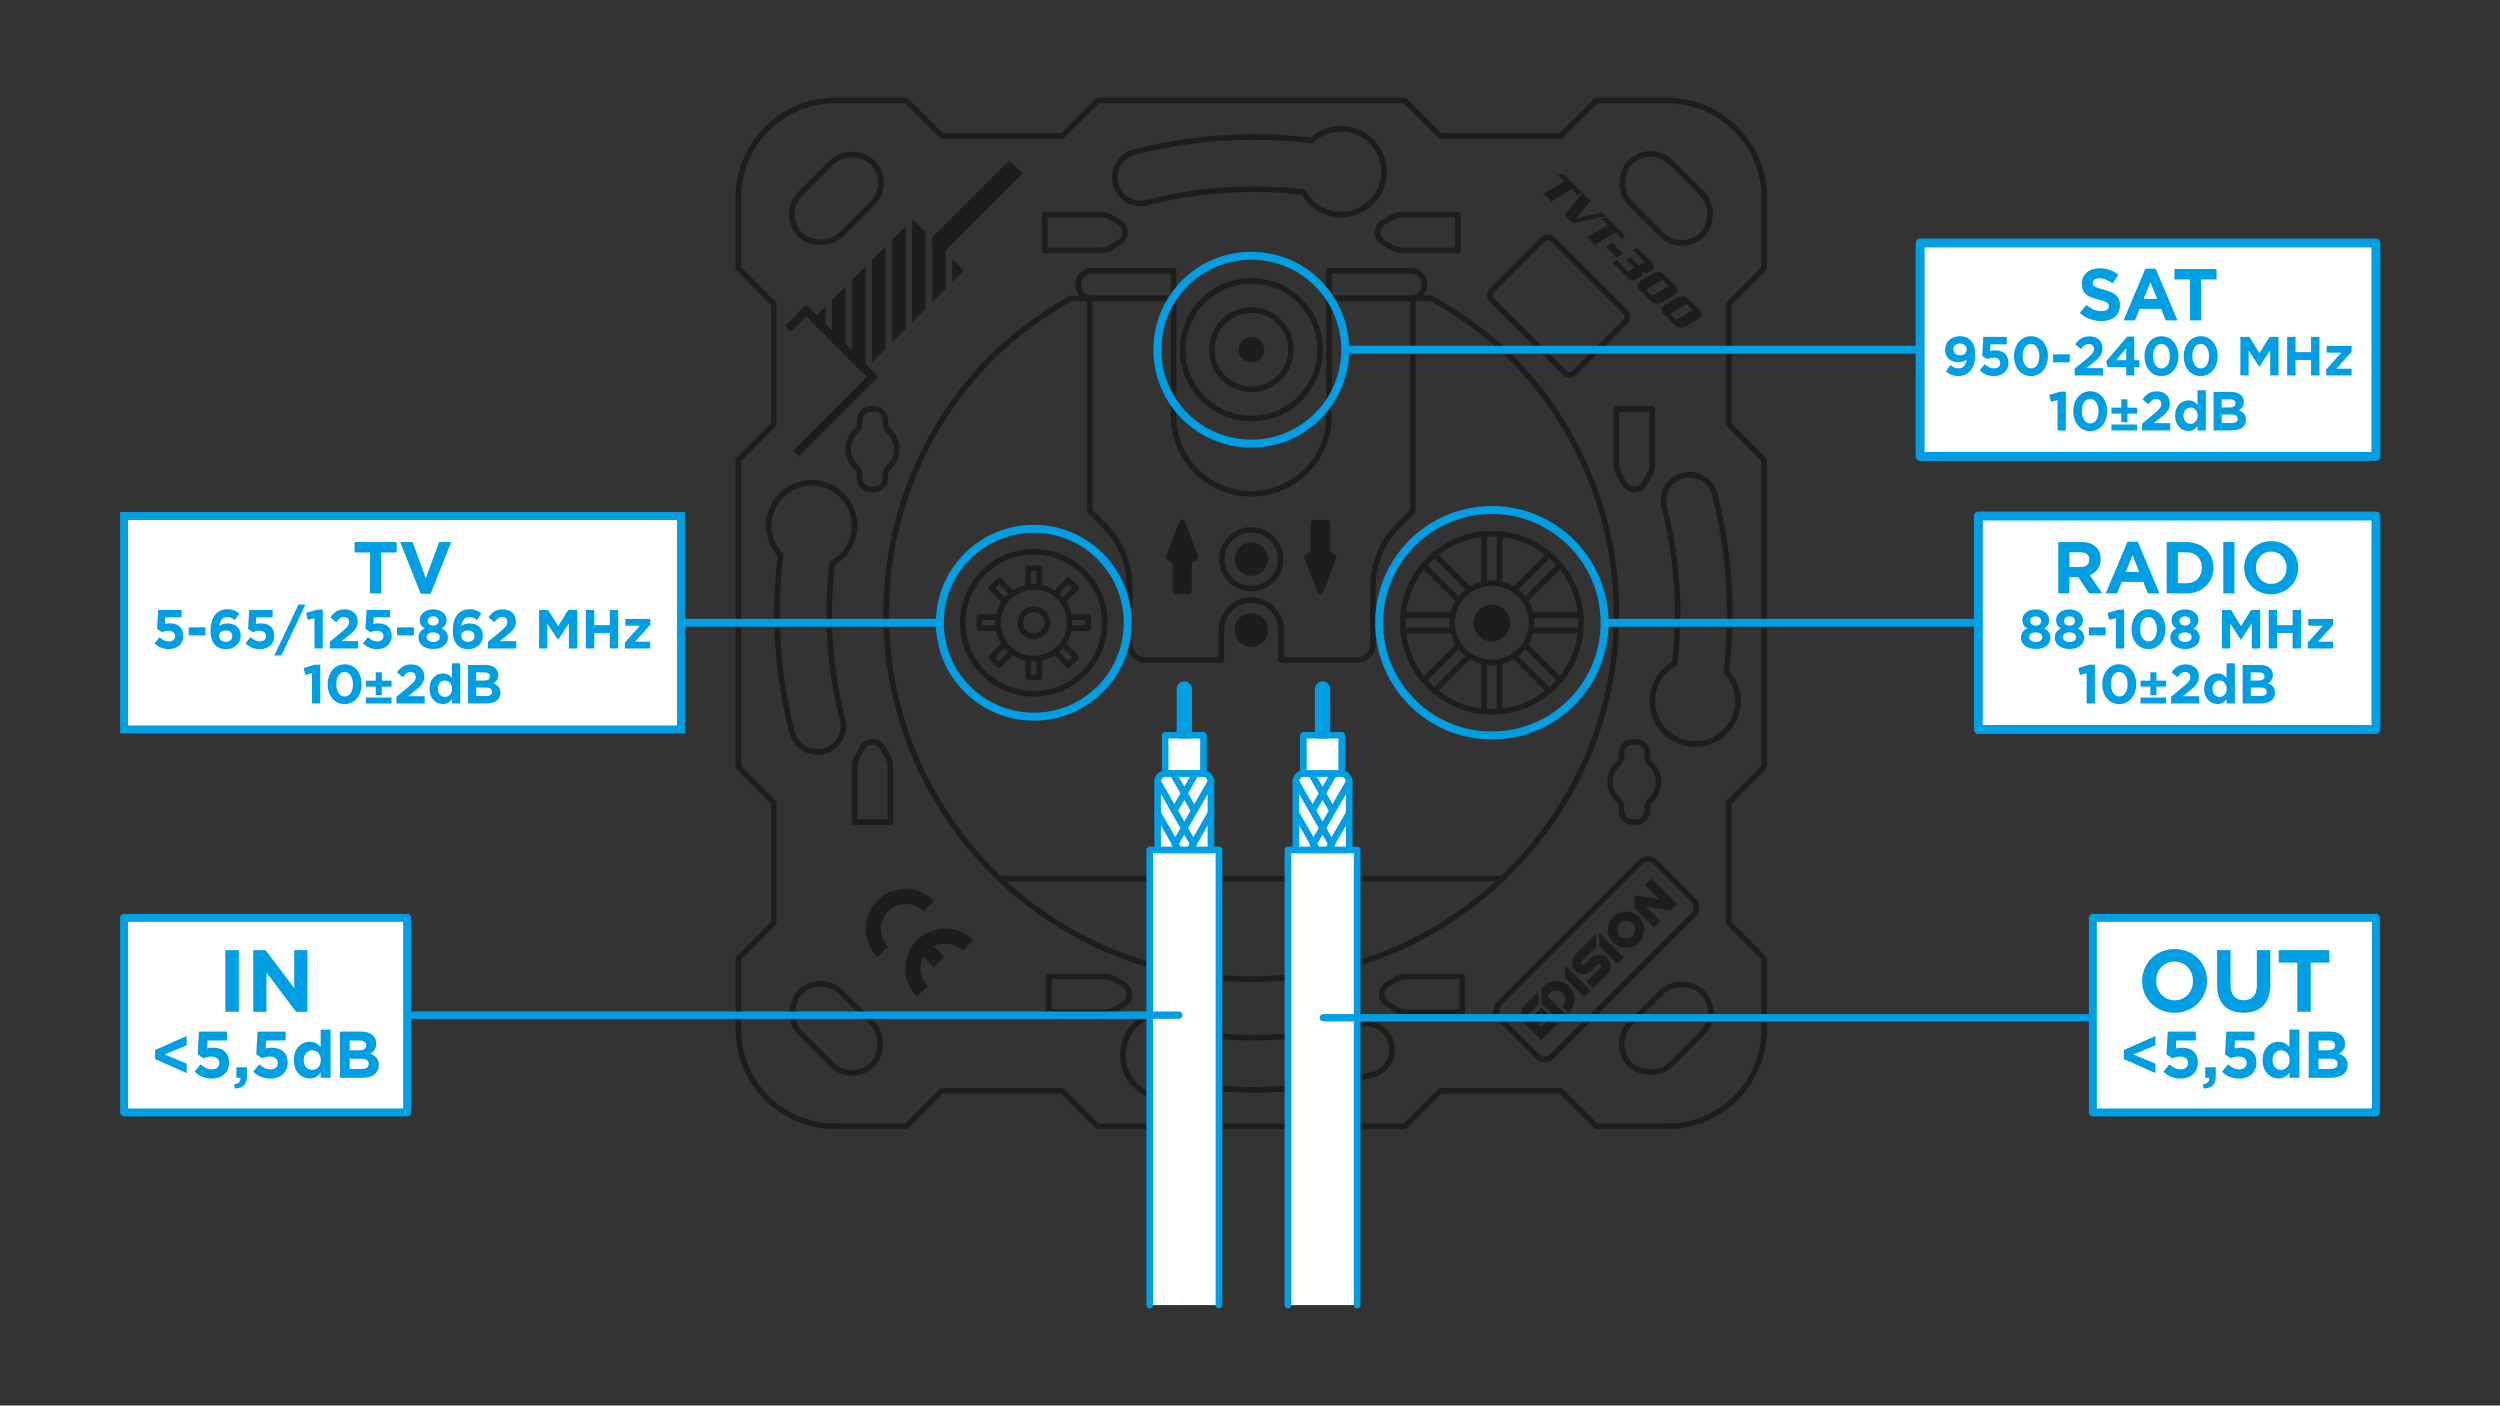 <?xml version="1.0" encoding="UTF-8"?>
<svg id="Layer_1" data-name="Layer 1" xmlns="http://www.w3.org/2000/svg" viewBox="0 0 1366 768">
  <rect x="0" y="0" width="1366" height="768" fill="#333333" stroke="none"/>
  <defs>
    <style>
      .cls-1, .cls-2, .cls-3, .cls-4, .cls-5, .cls-6, .cls-7 {
        stroke-linecap: round;
        stroke-linejoin: round;
      }

      .cls-1, .cls-2, .cls-7 {
        fill: none;
      }

      .cls-1, .cls-3 {
        stroke-width: 4.35px;
      }

      .cls-1, .cls-3, .cls-4, .cls-5, .cls-8, .cls-6, .cls-7 {
        stroke: #009fe3;
      }

      .cls-2 {
        stroke: #1d1d1b;
        stroke-width: 3.06px;
      }

      .cls-3, .cls-5, .cls-8, .cls-6 {
        fill: #fff;
      }

      .cls-4, .cls-9 {
        fill: #009fe3;
      }

      .cls-4, .cls-5 {
        stroke-width: 3.62px;
      }

      .cls-10 {
        fill: #1d1d1b;
      }

      .cls-10, .cls-9 {
        stroke-width: 0px;
      }

      .cls-8 {
        stroke-miterlimit: 10;
        stroke-width: 4.35px;
      }

      .cls-6 {
        stroke-width: 4.88px;
      }

      .cls-7 {
        stroke-width: 4.01px;
      }
    </style>
  </defs>
  <g>
    <g>
      <rect class="cls-2" x="429.08" y="92.68" width="55.83" height="31.54" rx="15.77" ry="15.77" transform="translate(57.16 354.91) rotate(-45)"/>
      <rect class="cls-2" x="429.08" y="546.1" width="55.83" height="31.54" rx="15.77" ry="15.77" transform="translate(382.82 1282.32) rotate(-135)"/>
      <rect class="cls-2" x="882.5" y="546.1" width="55.83" height="31.54" rx="15.77" ry="15.77" transform="translate(1951.48 315.42) rotate(135)"/>
      <g>
        <path class="cls-2" d="M403.44,335.17v-83.88l19.36-19.48v-65.74l-19.36-19.47v-38.68c0-29.28,23.73-53.01,53.01-53.01h38.68l19.47,19.36h65.74l19.48-19.36h167.77s19.48,19.36,19.48,19.36h65.74s19.47-19.36,19.47-19.36h38.68c29.28,0,53.01,23.73,53.01,53.01v38.68s-19.36,19.47-19.36,19.47v65.74s19.36,19.48,19.36,19.48v83.88s0,83.88,0,83.88l-19.36,19.48v65.74s19.36,19.47,19.36,19.47v38.68c0,29.28-23.73,53.01-53.01,53.01h-38.68s-19.47-19.36-19.47-19.36h-65.74s-19.48,19.36-19.48,19.36h-83.88s-83.88,0-83.88,0l-19.48-19.36h-65.74s-19.47,19.36-19.47,19.36h-38.68c-29.28,0-53.01-23.73-53.01-53.01v-38.68s19.36-19.47,19.36-19.47v-65.74s-19.36-19.48-19.36-19.48v-83.88Z"/>
        <rect class="cls-2" x="882.5" y="92.68" width="55.83" height="31.54" rx="15.77" ry="15.77" transform="translate(343.34 -611.99) rotate(45)"/>
      </g>
    </g>
    <path class="cls-2" d="M782.09,163.03l.22.12c16.7,9.39,32.37,20.68,45.61,34.52,37.71,39.44,59.41,94.33,54.64,154.21-7.8,97.84-87.96,176.55-185.91,182.73-116.05,7.33-212.46-84.62-212.46-199.1,0-50.87,19.05-97.3,50.4-132.54,14.37-16.15,31.81-29.3,50.62-39.96h0"/>
    <path class="cls-2" d="M453.05,335.17c0-9.14.55-18.28,1.62-27.33,7.3-3.97,12.26-11.71,12.26-20.6,0-12.94-10.49-23.43-23.43-23.43s-23.43,10.49-23.43,23.43c0,6.25,2.45,11.92,6.43,16.12-1.29,10.53-1.94,21.17-1.94,31.82,0,22.04,2.77,43.93,8.24,65.07,1.66,6.42,7.44,10.68,13.78,10.68,1.18,0,2.38-.15,3.58-.46,7.62-1.97,12.19-9.74,10.22-17.36-4.87-18.82-7.33-38.31-7.33-57.94Z"/>
    <path class="cls-2" d="M684.87,566.98c-9.14,0-18.28-.55-27.33-1.62-3.97-7.3-11.71-12.26-20.6-12.26-12.94,0-23.43,10.49-23.43,23.43,0,12.94,10.49,23.43,23.43,23.43,6.25,0,11.92-2.45,16.12-6.43,10.53,1.29,21.17,1.94,31.82,1.94,22.04,0,43.93-2.77,65.07-8.24,6.42-1.66,10.68-7.44,10.68-13.78,0-1.18-.15-2.38-.46-3.58-1.97-7.62-9.74-12.19-17.36-10.22-18.82,4.87-38.31,7.33-57.94,7.33Z"/>
    <path class="cls-2" d="M916.68,335.17c0,9.14-.55,18.28-1.62,27.33-7.3,3.97-12.26,11.71-12.26,20.6,0,12.94,10.49,23.43,23.43,23.43,12.94,0,23.43-10.49,23.43-23.43,0-6.25-2.45-11.92-6.43-16.12,1.29-10.53,1.94-21.17,1.94-31.82,0-22.04-2.77-43.93-8.24-65.07-1.66-6.42-7.44-10.68-13.78-10.68-1.18,0-2.38.15-3.58.46-7.62,1.97-12.19,9.74-10.22,17.36,4.87,18.82,7.33,38.31,7.33,57.94Z"/>
    <path class="cls-2" d="M684.87,103.35c9.14,0,18.28.55,27.33,1.62,3.97,7.3,11.71,12.26,20.6,12.26,12.94,0,23.43-10.49,23.43-23.43,0-12.94-10.49-23.43-23.43-23.43-6.25,0-11.92,2.45-16.12,6.43-10.53-1.29-21.17-1.94-31.82-1.94-22.04,0-43.93,2.77-65.07,8.24-6.42,1.66-10.68,7.44-10.68,13.78,0,1.18.15,2.38.46,3.58,1.97,7.62,9.74,12.19,17.36,10.22,18.82-4.87,38.31-7.33,57.94-7.33Z"/>
    <g>
      <path class="cls-2" d="M611.53,121.49l-4.63-2.67c-1.81-1.05-3.87-1.6-5.96-1.6h-30.14v19.6h30.14c2.09,0,4.15-.55,5.96-1.6l4.63-2.67c4.26-2.46,4.26-8.6,0-11.06Z"/>
      <path class="cls-2" d="M755.87,121.49l4.63-2.67c1.81-1.05,3.87-1.6,5.96-1.6h30.14v19.6h-30.14c-2.09,0-4.15-.55-5.96-1.6l-4.63-2.67c-4.26-2.46-4.26-8.6,0-11.06Z"/>
    </g>
    <g>
      <path class="cls-2" d="M758.21,548.84l4.63,2.67c1.81,1.05,3.87,1.6,5.96,1.6h30.14s0-19.6,0-19.6h-30.14c-2.09,0-4.15.55-5.96,1.6l-4.63,2.67c-4.26,2.46-4.26,8.6,0,11.06Z"/>
      <path class="cls-2" d="M613.86,548.84l-4.63,2.67c-1.81,1.05-3.87,1.6-5.96,1.6h-30.14v-19.6h30.14c2.09,0,4.15.55,5.96,1.6l4.63,2.67c4.26,2.46,4.26,8.6,0,11.06Z"/>
    </g>
    <g>
      <path class="cls-2" d="M471.19,408.5l-2.67,4.63c-1.05,1.81-1.6,3.87-1.6,5.96v30.14s19.6,0,19.6,0v-30.14c0-2.09-.55-4.15-1.6-5.96l-2.67-4.63c-2.46-4.26-8.6-4.26-11.06,0Z"/>
      <path class="cls-2" d="M490.02,245.39c0-3.92-1.7-7.43-4.39-9.86-1.17-1.05-1.87-2.52-1.87-4.09v-1.86c0-3.4-2.75-6.15-6.15-6.15h-1.75c-3.4,0-6.15,2.75-6.15,6.15v1.86c0,1.57-.71,3.04-1.87,4.09-2.69,2.43-4.39,5.94-4.39,9.86s1.7,7.43,4.39,9.86c1.17,1.05,1.87,2.52,1.87,4.09v1.86c0,3.4,2.75,6.15,6.15,6.15h1.75c3.4,0,6.15-2.75,6.15-6.15v-1.86c0-1.57.71-3.04,1.87-4.09,2.7-2.43,4.39-5.94,4.39-9.86Z"/>
    </g>
    <g>
      <path class="cls-2" d="M898.54,264.16l2.67-4.63c1.05-1.81,1.6-3.87,1.6-5.96v-30.14s-19.6,0-19.6,0v30.14c0,2.09.55,4.15,1.6,5.96l2.67,4.63c2.46,4.26,8.6,4.26,11.06,0Z"/>
      <path class="cls-2" d="M879.72,427.27c0,3.92,1.7,7.43,4.39,9.86,1.17,1.05,1.87,2.52,1.87,4.09v1.86c0,3.4,2.75,6.15,6.15,6.15h1.75c3.4,0,6.15-2.75,6.15-6.15v-1.86c0-1.57.71-3.04,1.87-4.09,2.69-2.43,4.39-5.94,4.39-9.86s-1.7-7.43-4.39-9.86c-1.17-1.05-1.87-2.52-1.87-4.09v-1.86c0-3.4-2.75-6.15-6.15-6.15h-1.75c-3.4,0-6.15,2.75-6.15,6.15v1.86c0,1.57-.71,3.04-1.87,4.09-2.7,2.43-4.39,5.94-4.39,9.86Z"/>
    </g>
    <rect class="cls-2" x="851.84" y="463.84" width="40.8" height="120.6" rx="5.46" ry="5.46" transform="translate(626.1 -463.25) rotate(45)"/>
    <rect class="cls-2" x="819.82" y="143.75" width="63.57" height="47.01" rx="3.54" ry="3.54" transform="translate(367.7 -553.19) rotate(45)"/>
    <line class="cls-2" x1="546.13" y1="480.02" x2="821.45" y2="480.02"/>
    <circle class="cls-2" cx="564.86" cy="340.27" r="38.8"/>
    <circle class="cls-2" cx="815.17" cy="340.27" r="48.67"/>
    <path class="cls-2" d="M595.46,163.05v116.17l7.97,8.04c8.84,8.84,13.83,20.86,13.83,33.39v31.29c0,4.78,3.84,8.69,8.62,8.69h41.5"/>
    <path class="cls-2" d="M771.96,163.05v116.17l-7.97,8.04c-8.84,8.84-13.83,20.86-13.83,33.39v31.29c0,4.78-3.91,8.69-8.62,8.69h-41.5"/>
    <g>
      <polygon class="cls-10" points="436.54 249.43 433.29 246.18 473.55 205.92 440.52 172.89 432.06 181.36 428.81 178.11 440.52 166.39 480.05 205.92 436.54 249.43"/>
      <rect class="cls-10" x="528.82" y="82.45" width="10.2" height="60.14" transform="translate(235.94 -344.59) rotate(45)"/>
      <polygon class="cls-10" points="444.63 173.75 451.01 180.13 451.01 167.37 444.63 173.75"/>
      <polygon class="cls-10" points="454.61 163.77 454.61 183.73 461.96 191.08 461.96 156.42 454.61 163.77"/>
      <polygon class="cls-10" points="465.56 152.82 465.56 194.68 472.69 201.81 472.91 201.59 472.91 145.47 465.56 152.82"/>
      <polygon class="cls-10" points="476.51 141.87 476.51 197.99 483.86 190.64 483.86 134.52 476.51 141.87"/>
      <polygon class="cls-10" points="487.46 130.92 487.46 187.04 494.81 179.69 494.81 123.57 487.46 130.92"/>
      <polygon class="cls-10" points="498.63 119.75 498.41 119.97 498.41 176.09 505.76 168.74 505.76 126.88 498.63 119.75"/>
      <polygon class="cls-10" points="509.36 130.48 509.36 165.14 516.71 157.79 516.71 137.83 509.36 130.48"/>
      <polygon class="cls-10" points="520.31 154.19 526.69 147.81 520.31 141.43 520.31 154.19"/>
    </g>
    <circle class="cls-2" cx="564.86" cy="340.27" r="7.37"/>
    <circle class="cls-2" cx="564.86" cy="340.27" r="19.6"/>
    <g>
      <path class="cls-10" d="M853.95,94.75l10.27,10.27-2.45,2.01c-.1-.69-.43-1.31-1-1.88l-1.88-1.88-8.95,5.37c-.61.36-1.09.72-1.45,1.08-.21.21-.39.43-.53.66l-4.8-4.8c.79-.11,1.67-.47,2.65-1.07l8.96-5.37-1.87-1.87c-.56-.56-1.26-.96-2.08-1.2l3.13-1.33Z"/>
      <path class="cls-10" d="M859.63,122.05l-4.61-4.61,8.7-10.93c.34-.43.54-.89.59-1.4l5.14,5.14c-.32.09-.59.21-.83.35-.42.26-.89.72-1.42,1.38l-5.77,7.25,10.66-2.35c.96-.21,1.66-.45,2.1-.71.11-.07.33-.24.66-.52l2.79,2.79c-.79-.09-1.97.04-3.53.39l-14.48,3.23Z"/>
      <path class="cls-10" d="M877.73,118.52l10.27,10.27-2.45,2.01c-.1-.69-.43-1.31-1-1.88l-1.87-1.87-8.96,5.37c-.61.36-1.09.72-1.45,1.08-.21.21-.39.43-.52.66l-4.8-4.8c.79-.11,1.67-.47,2.65-1.07l8.96-5.37-1.88-1.88c-.56-.56-1.26-.96-2.08-1.2l3.13-1.33Z"/>
      <path class="cls-10" d="M877.39,134.71l3.55-2.13,5.95,5.95-3.55,2.13-5.95-5.95Z"/>
      <path class="cls-10" d="M894.76,135.55l7.47,7.47c1.67,1.67,2.03,2.97,1.1,3.9-.21.21-.49.42-.83.63l-2.2,1.32c-1.16.69-2.57.2-4.24-1.47l-.05.02c.63.68,1.04,1.18,1.23,1.5.41.7.38,1.27-.07,1.72-.21.21-.51.43-.9.66l-2.25,1.33c-1.6.95-3.12.7-4.56-.74l-8.21-8.21,2.5-2.13c.25.95.65,1.7,1.22,2.26l4.04,4.04c.29.29.54.46.75.5.21.04.48-.04.82-.25l1.86-1.12c.17-.1.3-.2.39-.29.21-.21.11-.53-.3-.95l-1.96-1.96c-.61-.61-1.35-1.16-2.21-1.64l2.94-1.79c.38.77.88,1.46,1.5,2.08l1.96,1.96c.29.29.54.46.75.5.21.04.48-.04.82-.24l1.64-1c.17-.1.3-.2.39-.29.21-.21.11-.53-.3-.95l-4.39-4.39c-.47-.47-1.15-.88-2.03-1.22l3.13-1.27Z"/>
      <path class="cls-10" d="M909.34,150.14l6.18,6.18c1.42,1.42,1.52,2.74.29,3.97-.39.39-.9.78-1.52,1.15l-5.58,3.35c-2.65,1.59-4.88,1.47-6.71-.35l-6.18-6.18c-1.42-1.42-1.52-2.74-.29-3.97.39-.39.9-.78,1.52-1.15l5.58-3.35c2.65-1.59,4.88-1.47,6.71.36ZM911.08,155.46l-1.79-1.79c-.54-.54-1.1-.64-1.67-.29l-7.3,4.39c-.11.07-.21.14-.29.22-.29.29-.22.66.22,1.1l1.79,1.79c.55.55,1.12.65,1.69.31l7.3-4.39c.11-.07.21-.14.29-.22.29-.29.21-.66-.24-1.12Z"/>
      <path class="cls-10" d="M922.49,163.28l6.18,6.18c1.42,1.42,1.52,2.74.29,3.97-.39.39-.9.78-1.52,1.15l-5.58,3.35c-2.65,1.59-4.88,1.47-6.71-.35l-6.18-6.18c-1.42-1.42-1.52-2.74-.29-3.97.39-.39.9-.78,1.52-1.15l5.58-3.35c2.65-1.59,4.88-1.47,6.71.36ZM924.23,168.6l-1.79-1.79c-.54-.54-1.1-.64-1.67-.29l-7.3,4.39c-.11.07-.21.14-.29.22-.29.29-.22.66.22,1.1l1.79,1.79c.55.55,1.12.65,1.69.3l7.3-4.39c.11-.07.21-.14.29-.22.29-.29.21-.66-.24-1.12Z"/>
    </g>
    <g>
      <circle class="cls-2" cx="683.76" cy="191.08" r="21.61"/>
      <circle class="cls-2" cx="683.76" cy="191.08" r="37.59"/>
      <circle class="cls-10" cx="683.76" cy="191.08" r="6.97"/>
    </g>
    <g>
      <path class="cls-10" d="M479.42,523.03c-4.13-4.13-6.4-9.62-6.4-15.46s2.27-11.33,6.4-15.46c4.13-4.13,9.62-6.4,15.46-6.4s11.33,2.27,15.46,6.4l-5.85,5.85c-2.57-2.57-5.98-3.98-9.61-3.98s-7.04,1.41-9.61,3.98c-5.3,5.3-5.3,13.92,0,19.22l-5.85,5.85Z"/>
      <path class="cls-10" d="M501.03,544.64c-8.52-8.52-8.52-22.39,0-30.92,8.52-8.52,22.39-8.52,30.92,0l-5.85,5.85c-5.3-5.3-13.92-5.3-19.22,0-5.3,5.3-5.3,13.92,0,19.22l-5.85,5.85Z"/>
      <rect class="cls-10" x="504.33" y="514.77" width="8.27" height="12.77" transform="translate(-219.59 512.18) rotate(-45)"/>
    </g>
    <g>
      <polygon class="cls-10" points="865.61 544.78 869.15 541.25 855.14 527.24 855.14 534.31 865.61 544.78"/>
      <polygon class="cls-10" points="898.81 483.56 906.73 491.48 893.16 489.23 893.16 496.3 903.63 506.77 907.16 503.23 899.25 495.32 912.82 497.57 912.82 497.57 916.36 494.03 902.35 480.02 898.81 483.56"/>
      <polygon class="cls-10" points="883.73 526.66 887.27 523.12 873.78 509.64 873.79 516.73 883.73 526.66"/>
      <polygon class="cls-10" points="840.62 548.84 840.62 546.49 840.62 541.76 840.62 541.76 838.25 544.12 838.26 544.12 837.08 545.3 831.67 550.71 831.67 557.78 842.14 568.25 851.09 559.31 847.55 555.77 842.14 561.18 840.44 559.48 845.85 554.07 842.31 550.53 836.9 555.94 835.21 554.25 840.62 548.84"/>
      <path class="cls-10" d="M843.42,538.95l-1.15,1.15v8.06s9.98,9.98,9.98,9.98l3.56-3.56-3.54-3.54-.02.02-6.93-6.93,1.57-1.57c1.91-1.91,5.02-1.91,6.93,0,1.91,1.91,1.92,5.02,0,6.93l-.38.38,3.54,3.54.44-.44c3.86-3.86,3.87-10.13,0-14.01-3.86-3.86-10.14-3.87-14.01,0Z"/>
      <path class="cls-10" d="M864.24,525.21l4.31-4.31,3.57-3.57h0v-2.28s0-4.8,0-4.8l-2.4,2.4-1.14,1.14h0s-7.88,7.88-7.88,7.88c-2.42,2.42-2.42,6.35,0,8.78,2.42,2.42,6.35,2.42,8.78,0,.08-.08.15-.15.22-.23l.93-.93h0s2.34-2.33,2.34-2.33c.47-.47,1.22-.47,1.69,0,.47.47.47,1.23,0,1.69l-4.31,4.31-3.57,3.57,3.54,3.54,7.88-7.88c2.42-2.42,2.42-6.35,0-8.78-2.42-2.42-6.35-2.42-8.78,0-.08.08-.15.15-.22.23l-.8.8h0s-2.46,2.45-2.46,2.45c-.47.47-1.22.47-1.69,0-.47-.47-.47-1.23,0-1.69Z"/>
      <path class="cls-10" d="M881.44,500.94c-3.87,3.87-3.86,10.15,0,14.01,3.87,3.87,10.14,3.87,14.01,0,3.87-3.87,3.87-10.14,0-14.01-3.86-3.86-10.14-3.87-14.01,0ZM891.91,511.41c-1.91,1.91-5.02,1.91-6.93,0-1.91-1.91-1.91-5.02,0-6.93,1.91-1.91,5.02-1.91,6.93,0,1.91,1.91,1.91,5.02,0,6.93Z"/>
    </g>
    <g>
      <path class="cls-10" d="M654.7,303.91l-7.25-18.82c-.53-1.38-2.49-1.38-3.02,0l-7.25,18.82c-.27.71,0,1.51.64,1.91l2.87,1.77v15.37c0,.96.78,1.73,1.73,1.73h7.03c.96,0,1.73-.78,1.73-1.73v-15.37l2.87-1.77c.65-.4.92-1.2.64-1.91Z"/>
      <path class="cls-10" d="M712.7,304.83l7.25,18.82c.53,1.38,2.49,1.38,3.02,0l7.25-18.82c.27-.71,0-1.51-.64-1.91l-2.87-1.77v-15.37c0-.96-.78-1.73-1.73-1.73h-7.03c-.96,0-1.73.78-1.73,1.73v15.37l-2.87,1.77c-.65.4-.92,1.2-.64,1.91Z"/>
    </g>
    <g>
      <path class="cls-2" d="M815.17,361.99c-11.98,0-21.72-9.74-21.72-21.72s9.74-21.72,21.72-21.72,21.72,9.74,21.72,21.72-9.74,21.72-21.72,21.72Z"/>
      <path class="cls-10" d="M815.17,330.29c-5.5,0-9.98,4.53-9.98,10.11s4.48,10.11,9.98,10.11,9.98-4.54,9.98-10.11-4.48-10.11-9.98-10.11Z"/>
    </g>
    <g>
      <g>
        <polyline class="cls-5" points="666.01 713.1 666.01 464.39 628.19 464.39 628.19 713.1"/>
        <rect class="cls-5" x="636.63" y="401.74" width="20.95" height="20.95"/>
        <path class="cls-4" d="M647.1,374.09h0c1.31,0,2.36,1.06,2.36,2.36v25.29h-4.73v-25.29c0-1.31,1.06-2.36,2.36-2.36Z"/>
        <path class="cls-5" d="M636.94,422.69h20.31c2.44,0,4.41,1.98,4.41,4.41v37.28h-29.14v-37.28c0-2.44,1.98-4.41,4.41-4.41Z"/>
        <line class="cls-5" x1="632.53" y1="444.29" x2="644.09" y2="464.39"/>
        <line class="cls-5" x1="632.53" y1="427.14" x2="652.23" y2="461.38"/>
        <line class="cls-5" x1="641.02" y1="422.9" x2="652.23" y2="442.38"/>
        <line class="cls-5" x1="661.67" y1="444.29" x2="650.11" y2="464.39"/>
        <line class="cls-5" x1="661.67" y1="427.14" x2="641.97" y2="461.38"/>
        <line class="cls-5" x1="653.18" y1="422.9" x2="641.97" y2="442.38"/>
      </g>
      <g>
        <polyline class="cls-5" points="741.55 713.1 741.55 464.39 703.72 464.39 703.72 713.1"/>
        <rect class="cls-5" x="712.16" y="401.74" width="20.95" height="20.95"/>
        <path class="cls-4" d="M722.64,374.09h0c1.31,0,2.36,1.06,2.36,2.36v25.29h-4.73v-25.29c0-1.31,1.06-2.36,2.36-2.36Z"/>
        <path class="cls-5" d="M712.48,422.69h20.31c2.44,0,4.41,1.98,4.41,4.41v37.28h-29.14v-37.28c0-2.44,1.98-4.41,4.41-4.41Z"/>
        <line class="cls-5" x1="708.06" y1="444.29" x2="719.63" y2="464.39"/>
        <line class="cls-5" x1="708.06" y1="427.14" x2="727.76" y2="461.38"/>
        <line class="cls-5" x1="716.56" y1="422.9" x2="727.76" y2="442.38"/>
        <line class="cls-5" x1="737.21" y1="444.29" x2="725.64" y2="464.39"/>
        <line class="cls-5" x1="737.21" y1="427.14" x2="717.51" y2="461.38"/>
        <line class="cls-5" x1="728.71" y1="422.9" x2="717.51" y2="442.38"/>
      </g>
    </g>
    <path class="cls-2" d="M782.32,163.05h-56.13v64.31c0,23.39-19.05,42.44-42.51,42.44s-42.44-19.05-42.44-42.44v-64.31h-56.03"/>
    <path class="cls-2" d="M596.65,147.92h44.58v15.13h-44.58c-4.17,0-7.56-3.39-7.56-7.56h0c0-4.17,3.39-7.56,7.56-7.56Z"/>
    <path class="cls-2" d="M733.75,147.92h44.58v15.13h-44.58c-4.17,0-7.56-3.39-7.56-7.56h0c0-4.17,3.39-7.56,7.56-7.56Z" transform="translate(1504.52 310.97) rotate(-180)"/>
    <g>
      <g>
        <line class="cls-2" x1="819.37" y1="318.54" x2="819.37" y2="292.54"/>
        <line class="cls-2" x1="810.98" y1="318.54" x2="810.98" y2="292.54"/>
      </g>
      <g>
        <line class="cls-2" x1="802.78" y1="321.94" x2="784.39" y2="303.55"/>
        <line class="cls-2" x1="796.85" y1="327.87" x2="778.46" y2="309.48"/>
      </g>
      <g>
        <line class="cls-2" x1="793.45" y1="336.07" x2="767.45" y2="336.07"/>
        <line class="cls-2" x1="793.45" y1="344.46" x2="767.45" y2="344.46"/>
      </g>
      <g>
        <line class="cls-2" x1="796.84" y1="352.66" x2="778.46" y2="371.05"/>
        <line class="cls-2" x1="802.78" y1="358.59" x2="784.39" y2="376.98"/>
      </g>
      <g>
        <line class="cls-2" x1="810.98" y1="361.99" x2="810.98" y2="387.99"/>
        <line class="cls-2" x1="819.37" y1="361.99" x2="819.37" y2="387.99"/>
      </g>
      <g>
        <line class="cls-2" x1="827.56" y1="358.59" x2="845.95" y2="376.98"/>
        <line class="cls-2" x1="833.5" y1="352.66" x2="851.88" y2="371.05"/>
      </g>
      <g>
        <line class="cls-2" x1="836.89" y1="344.46" x2="862.9" y2="344.46"/>
        <line class="cls-2" x1="836.89" y1="336.07" x2="862.9" y2="336.07"/>
      </g>
      <g>
        <line class="cls-2" x1="833.5" y1="327.87" x2="851.89" y2="309.49"/>
        <line class="cls-2" x1="827.57" y1="321.94" x2="845.95" y2="303.55"/>
      </g>
    </g>
    <g>
      <polyline class="cls-2" points="561.87 320.13 561.87 310.49 567.86 310.49 567.86 320.13"/>
      <polyline class="cls-2" points="548.5 328.14 541.69 321.33 545.93 317.09 552.74 323.91"/>
      <polyline class="cls-2" points="544.72 343.26 535.09 343.26 535.09 337.27 544.72 337.27"/>
      <polyline class="cls-2" points="552.74 356.62 545.93 363.44 541.69 359.2 548.5 352.39"/>
      <polyline class="cls-2" points="567.86 360.4 567.86 370.04 561.87 370.04 561.87 360.4"/>
      <polyline class="cls-2" points="581.22 352.39 588.03 359.2 583.8 363.44 576.98 356.63"/>
      <polyline class="cls-2" points="585 337.27 594.64 337.27 594.64 343.26 585 343.26"/>
      <polyline class="cls-2" points="576.98 323.91 583.8 317.09 588.03 321.33 581.22 328.14"/>
    </g>
    <g>
      <circle class="cls-10" cx="683.7" cy="305.54" r="9.12"/>
      <g>
        <circle class="cls-2" cx="683.7" cy="305.54" r="16.04"/>
        <circle class="cls-10" cx="683.7" cy="344.23" r="9.12"/>
        <path class="cls-2" d="M700.04,360.62v-16.37c0-9.05-7.31-16.37-16.37-16.37s-16.3,7.31-16.3,16.37v16.37"/>
      </g>
    </g>
  </g>
  <g>
    <g>
      <line class="cls-7" x1="644.09" y1="554.68" x2="225.59" y2="554.68"/>
      <g>
        <rect class="cls-3" x="67.8" y="501.51" width="154.66" height="106.34"/>
        <g>
          <path class="cls-9" d="M123.16,519.15h7.34v33.68h-7.34v-33.68Z"/>
          <path class="cls-9" d="M138.36,519.15h6.77l15.63,20.74v-20.74h7.24v33.68h-6.24l-16.15-21.41v21.41h-7.24v-33.68Z"/>
          <path class="cls-9" d="M84.73,578.7v-4.98l17.28-7.65v5.09l-12.07,5.01,12.07,5.01v5.16l-17.28-7.65Z"/>
          <path class="cls-9" d="M106.34,585.55l3.32-4c1.89,1.73,3.75,2.74,5.96,2.74,2.57,0,4.18-1.26,4.18-3.5v-.07c0-2.16-1.82-3.43-4.43-3.43-1.57,0-3,.43-4.18.94l-3.18-2.13.71-12.45h15.35v4.87h-10.64l-.29,4.36c1-.25,1.89-.43,3.28-.43,4.86,0,8.75,2.38,8.75,8.08v.07c0,5.34-3.75,8.73-9.5,8.73-4,0-6.93-1.44-9.36-3.79Z"/>
          <path class="cls-9" d="M127.88,592.48c2.46-.25,3.68-1.52,3.5-3.57h-2.21v-5.77h5.78v4.87c0,4.76-2.36,6.67-6.61,6.75l-.46-2.27Z"/>
          <path class="cls-9" d="M138.35,585.55l3.32-4c1.89,1.73,3.75,2.74,5.96,2.74,2.57,0,4.18-1.26,4.18-3.5v-.07c0-2.16-1.82-3.43-4.43-3.43-1.57,0-3,.43-4.18.94l-3.18-2.13.71-12.45h15.35v4.87h-10.64l-.29,4.36c1-.25,1.89-.43,3.28-.43,4.86,0,8.75,2.38,8.75,8.08v.07c0,5.34-3.75,8.73-9.5,8.73-4,0-6.93-1.44-9.36-3.79Z"/>
          <path class="cls-9" d="M160.54,579.28v-.07c0-6.46,4.18-9.99,8.71-9.99,2.89,0,4.68,1.33,5.96,2.89v-9.52h5.43v26.33h-5.43v-2.78c-1.32,1.8-3.14,3.14-5.96,3.14-4.46,0-8.71-3.54-8.71-9.99ZM175.28,579.28v-.07c0-3.21-2.11-5.34-4.64-5.34s-4.68,2.09-4.68,5.34v.07c0,3.21,2.14,5.34,4.68,5.34s4.64-2.13,4.64-5.34Z"/>
          <path class="cls-9" d="M185.72,563.66h11.61c2.86,0,5.11.79,6.54,2.24,1.14,1.15,1.71,2.56,1.71,4.29v.07c0,2.85-1.5,4.44-3.28,5.45,2.89,1.12,4.68,2.81,4.68,6.2v.07c0,4.62-3.71,6.93-9.36,6.93h-11.89v-25.25ZM196.15,573.87c2.43,0,3.96-.79,3.96-2.67v-.07c0-1.66-1.29-2.6-3.61-2.6h-5.43v5.34h5.07ZM197.61,584.04c2.43,0,3.89-.87,3.89-2.74v-.07c0-1.7-1.25-2.74-4.07-2.74h-6.36v5.56h6.53Z"/>
        </g>
      </g>
    </g>
    <g>
      <g>
        <rect class="cls-3" x="1143.54" y="501.51" width="154.66" height="106.34"/>
        <g>
          <path class="cls-9" d="M1170.47,536.08v-.1c0-9.57,7.48-17.42,17.77-17.42s17.68,7.75,17.68,17.32v.1c0,9.57-7.48,17.41-17.77,17.41s-17.68-7.75-17.68-17.32ZM1198.25,536.08v-.1c0-5.77-4.19-10.58-10.1-10.58s-10.01,4.72-10.01,10.49v.1c0,5.77,4.19,10.58,10.1,10.58s10.01-4.71,10.01-10.49Z"/>
          <path class="cls-9" d="M1211.43,538.39v-19.24h7.34v19.05c0,5.49,2.72,8.32,7.19,8.32s7.19-2.74,7.19-8.08v-19.29h7.34v19c0,10.2-5.67,15.2-14.63,15.2s-14.44-5.05-14.44-14.96Z"/>
          <path class="cls-9" d="M1255.26,525.98h-10.15v-6.83h27.63v6.83h-10.15v26.84h-7.34v-26.84Z"/>
          <path class="cls-9" d="M1160.47,578.7v-4.98l17.28-7.65v5.09l-12.07,5.01,12.07,5.01v5.16l-17.28-7.65Z"/>
          <path class="cls-9" d="M1182.08,585.55l3.32-4c1.89,1.73,3.75,2.74,5.96,2.74,2.57,0,4.18-1.26,4.18-3.5v-.07c0-2.16-1.82-3.43-4.43-3.43-1.57,0-3,.43-4.18.94l-3.18-2.13.71-12.45h15.35v4.87h-10.64l-.29,4.36c1-.25,1.89-.43,3.28-.43,4.86,0,8.75,2.38,8.75,8.08v.07c0,5.34-3.75,8.73-9.5,8.73-4,0-6.93-1.44-9.36-3.79Z"/>
          <path class="cls-9" d="M1203.63,592.48c2.46-.25,3.68-1.52,3.5-3.57h-2.21v-5.77h5.78v4.87c0,4.76-2.36,6.67-6.61,6.75l-.46-2.27Z"/>
          <path class="cls-9" d="M1214.09,585.55l3.32-4c1.89,1.73,3.75,2.74,5.96,2.74,2.57,0,4.18-1.26,4.18-3.5v-.07c0-2.16-1.82-3.43-4.43-3.43-1.57,0-3,.43-4.18.94l-3.18-2.13.71-12.45h15.35v4.87h-10.64l-.29,4.36c1-.25,1.89-.43,3.28-.43,4.86,0,8.75,2.38,8.75,8.08v.07c0,5.34-3.75,8.73-9.5,8.73-4,0-6.93-1.44-9.36-3.79Z"/>
          <path class="cls-9" d="M1236.28,579.28v-.07c0-6.46,4.18-9.99,8.71-9.99,2.89,0,4.68,1.33,5.96,2.89v-9.52h5.43v26.33h-5.43v-2.78c-1.32,1.8-3.14,3.14-5.96,3.14-4.46,0-8.71-3.54-8.71-9.99ZM1251.02,579.28v-.07c0-3.21-2.11-5.34-4.64-5.34s-4.68,2.09-4.68,5.34v.07c0,3.21,2.14,5.34,4.68,5.34s4.64-2.13,4.64-5.34Z"/>
          <path class="cls-9" d="M1261.46,563.66h11.61c2.86,0,5.11.79,6.54,2.24,1.14,1.15,1.71,2.56,1.71,4.29v.07c0,2.85-1.5,4.44-3.28,5.45,2.89,1.12,4.68,2.81,4.68,6.2v.07c0,4.62-3.71,6.93-9.36,6.93h-11.89v-25.25ZM1271.89,573.87c2.43,0,3.96-.79,3.96-2.67v-.07c0-1.66-1.29-2.6-3.61-2.6h-5.43v5.34h5.07ZM1273.35,584.04c2.43,0,3.89-.87,3.89-2.74v-.07c0-1.7-1.25-2.74-4.07-2.74h-6.36v5.56h6.53Z"/>
        </g>
      </g>
      <line class="cls-7" x1="1141.2" y1="556.08" x2="723.11" y2="556.08"/>
    </g>
  </g>
  <g>
    <circle class="cls-1" cx="564.86" cy="340.27" r="51.33"/>
    <g>
      <rect class="cls-8" x="67.8" y="281.96" width="304.26" height="116.61"/>
      <g>
        <path class="cls-9" d="M202.18,301.87h-8.45v-5.69h23.02v5.69h-8.45v22.37h-6.11v-22.37Z"/>
        <path class="cls-9" d="M218.66,296.18h6.75l7.26,19.76,7.26-19.76h6.59l-11.23,28.26h-5.4l-11.23-28.26Z"/>
        <path class="cls-9" d="M84.43,351.51l2.77-3.34c1.58,1.44,3.13,2.29,4.97,2.29,2.14,0,3.48-1.05,3.48-2.92v-.06c0-1.8-1.52-2.86-3.69-2.86-1.31,0-2.5.36-3.48.78l-2.65-1.77.6-10.38h12.8v4.06h-8.87l-.24,3.64c.83-.21,1.58-.36,2.74-.36,4.05,0,7.3,1.99,7.3,6.74v.06c0,4.45-3.13,7.28-7.92,7.28-3.33,0-5.78-1.2-7.8-3.16Z"/>
        <path class="cls-9" d="M103.1,342.79h9.17v4.39h-9.17v-4.39Z"/>
        <path class="cls-9" d="M117.54,352.41c-1.52-1.53-2.47-3.79-2.47-7.97v-.06c0-6.5,2.92-11.49,9.14-11.49,2.83,0,4.67.84,6.52,2.32l-2.41,3.58c-1.37-1.05-2.47-1.68-4.26-1.68-2.59,0-3.9,2.1-4.2,4.87,1.04-.69,2.26-1.35,4.32-1.35,4.14,0,7.33,2.32,7.33,6.71v.06c0,4.3-3.42,7.28-7.95,7.28-2.71,0-4.55-.78-6.01-2.26ZM126.94,347.6v-.06c0-1.78-1.37-3.07-3.63-3.07s-3.57,1.26-3.57,3.04v.06c0,1.77,1.37,3.13,3.63,3.13s3.57-1.29,3.57-3.1Z"/>
        <path class="cls-9" d="M134.15,351.51l2.77-3.34c1.58,1.44,3.13,2.29,4.97,2.29,2.14,0,3.48-1.05,3.48-2.92v-.06c0-1.8-1.52-2.86-3.69-2.86-1.31,0-2.5.36-3.48.78l-2.65-1.77.6-10.38h12.8v4.06h-8.87l-.24,3.64c.83-.21,1.58-.36,2.74-.36,4.05,0,7.3,1.99,7.3,6.74v.06c0,4.45-3.13,7.28-7.92,7.28-3.33,0-5.78-1.2-7.8-3.16Z"/>
        <path class="cls-9" d="M163.08,330.31h3.84l-13.19,27.85h-3.84l13.19-27.85Z"/>
        <path class="cls-9" d="M171.81,337.8l-3.63.9-.95-3.79,5.98-1.8h3.13v21.2h-4.53v-16.51Z"/>
        <path class="cls-9" d="M180.23,350.64l6.94-5.74c2.59-2.16,3.6-3.31,3.6-5.05s-1.16-2.74-2.8-2.74-2.71.9-4.26,2.83l-3.21-2.62c2.05-2.83,4.05-4.36,7.77-4.36,4.32,0,7.18,2.56,7.18,6.5v.06c0,3.52-1.79,5.26-5.48,8.15l-3.4,2.65h9.08v4h-15.42v-3.67Z"/>
        <path class="cls-9" d="M198.3,351.51l2.77-3.34c1.58,1.44,3.13,2.29,4.97,2.29,2.14,0,3.48-1.05,3.48-2.92v-.06c0-1.8-1.52-2.86-3.69-2.86-1.31,0-2.5.36-3.48.78l-2.65-1.77.6-10.38h12.8v4.06h-8.87l-.24,3.64c.83-.21,1.58-.36,2.74-.36,4.05,0,7.3,1.99,7.3,6.74v.06c0,4.45-3.13,7.28-7.92,7.28-3.33,0-5.78-1.2-7.8-3.16Z"/>
        <path class="cls-9" d="M216.96,342.79h9.17v4.39h-9.17v-4.39Z"/>
        <path class="cls-9" d="M228.66,348.53v-.06c0-2.56,1.16-4.06,3.36-5.08-1.61-.99-2.65-2.35-2.65-4.6v-.06c0-3.22,2.92-5.77,7.33-5.77s7.32,2.53,7.32,5.77v.06c0,2.25-1.04,3.61-2.65,4.6,2.11,1.11,3.36,2.47,3.36,4.96v.06c0,3.91-3.42,6.19-8.04,6.19s-8.04-2.41-8.04-6.07ZM240.31,348.17v-.06c0-1.62-1.52-2.59-3.6-2.59s-3.6.96-3.6,2.59v.06c0,1.44,1.34,2.62,3.6,2.62s3.6-1.14,3.6-2.62ZM239.68,339.3v-.06c0-1.29-1.1-2.47-2.98-2.47s-2.98,1.14-2.98,2.43v.06c0,1.47,1.16,2.59,2.98,2.59s2.98-1.08,2.98-2.56Z"/>
        <path class="cls-9" d="M249.86,352.41c-1.52-1.53-2.47-3.79-2.47-7.97v-.06c0-6.5,2.92-11.49,9.14-11.49,2.83,0,4.67.84,6.52,2.32l-2.41,3.58c-1.37-1.05-2.47-1.68-4.26-1.68-2.59,0-3.9,2.1-4.2,4.87,1.04-.69,2.26-1.35,4.32-1.35,4.14,0,7.33,2.32,7.33,6.71v.06c0,4.3-3.42,7.28-7.95,7.28-2.71,0-4.55-.78-6.01-2.26ZM259.27,347.6v-.06c0-1.78-1.37-3.07-3.63-3.07s-3.57,1.26-3.57,3.04v.06c0,1.77,1.37,3.13,3.63,3.13s3.57-1.29,3.57-3.1Z"/>
        <path class="cls-9" d="M266.65,350.64l6.94-5.74c2.59-2.16,3.6-3.31,3.6-5.05s-1.16-2.74-2.8-2.74-2.71.9-4.26,2.83l-3.21-2.62c2.05-2.83,4.05-4.36,7.77-4.36,4.32,0,7.18,2.56,7.18,6.5v.06c0,3.52-1.79,5.26-5.48,8.15l-3.4,2.65h9.08v4h-15.42v-3.67Z"/>
        <path class="cls-9" d="M294.57,333.26h4.94l5.48,8.9,5.48-8.9h4.94v21.05h-4.56v-13.74l-5.87,8.99h-.12l-5.81-8.9v13.65h-4.5v-21.05Z"/>
        <path class="cls-9" d="M320.12,333.26h4.59v8.33h8.46v-8.33h4.58v21.05h-4.58v-8.45h-8.46v8.45h-4.59v-21.05Z"/>
        <path class="cls-9" d="M341.43,351.09l8.25-9.2h-7.98v-3.7h13.61v3.22l-8.28,9.2h8.28v3.7h-13.87v-3.22Z"/>
        <path class="cls-9" d="M170.47,367.87l-3.63.9-.95-3.79,5.98-1.8h3.13v21.2h-4.53v-16.51Z"/>
        <path class="cls-9" d="M179.04,373.91v-.06c0-6.1,3.75-10.89,9.29-10.89s9.23,4.72,9.23,10.83v.06c0,6.1-3.72,10.89-9.29,10.89s-9.23-4.72-9.23-10.83ZM192.85,373.91v-.06c0-3.82-1.85-6.71-4.58-6.71s-4.53,2.8-4.53,6.65v.06c0,3.85,1.82,6.71,4.59,6.71s4.53-2.83,4.53-6.65Z"/>
        <path class="cls-9" d="M208.63,375.17v4.72h-3.33v-4.72h-5.39v-3.25h5.39v-4.57h3.33v4.57h5.3v3.25h-5.3ZM199.91,384.38v-3.25h14.02v3.25h-14.02Z"/>
        <path class="cls-9" d="M216.61,380.71l6.94-5.74c2.59-2.16,3.6-3.31,3.6-5.05s-1.16-2.74-2.8-2.74-2.71.9-4.26,2.83l-3.21-2.62c2.05-2.83,4.05-4.36,7.77-4.36,4.32,0,7.18,2.56,7.18,6.5v.06c0,3.52-1.79,5.26-5.48,8.15l-3.39,2.65h9.08v4h-15.42v-3.67Z"/>
        <path class="cls-9" d="M234.71,376.35v-.06c0-5.38,3.48-8.33,7.26-8.33,2.41,0,3.9,1.11,4.97,2.41v-7.94h4.53v21.95h-4.53v-2.32c-1.1,1.5-2.62,2.62-4.97,2.62-3.72,0-7.26-2.95-7.26-8.33ZM247,376.35v-.06c0-2.68-1.76-4.45-3.87-4.45s-3.9,1.74-3.9,4.45v.06c0,2.68,1.79,4.45,3.9,4.45s3.87-1.77,3.87-4.45Z"/>
        <path class="cls-9" d="M255.69,363.33h9.68c2.38,0,4.26.66,5.45,1.87.95.96,1.43,2.13,1.43,3.58v.06c0,2.38-1.25,3.7-2.74,4.54,2.41.93,3.9,2.35,3.9,5.17v.06c0,3.85-3.1,5.77-7.8,5.77h-9.91v-21.05ZM264.39,371.84c2.03,0,3.3-.66,3.3-2.23v-.06c0-1.38-1.07-2.17-3.01-2.17h-4.53v4.45h4.23ZM265.61,380.32c2.02,0,3.25-.72,3.25-2.29v-.06c0-1.41-1.04-2.29-3.39-2.29h-5.3v4.63h5.45Z"/>
      </g>
    </g>
    <line class="cls-1" x1="513.54" y1="340.27" x2="372.06" y2="340.27"/>
  </g>
  <g>
    <circle class="cls-1" cx="815.17" cy="340.27" r="61.59"/>
    <line class="cls-1" x1="1226.02" y1="340.27" x2="876.76" y2="340.27"/>
    <g>
      <rect class="cls-6" x="1080.96" y="281.96" width="217.24" height="116.61"/>
      <g>
        <path class="cls-9" d="M1124.62,296.18h12.7c3.53,0,6.27,1,8.1,2.85,1.55,1.56,2.38,3.77,2.38,6.41v.08c0,4.53-2.42,7.38-5.95,8.7l6.79,10.02h-7.14l-5.95-8.98h-4.8v8.98h-6.11v-28.06ZM1136.92,309.81c2.98,0,4.68-1.6,4.68-3.97v-.08c0-2.65-1.83-4.01-4.8-4.01h-6.07v8.06h6.19Z"/>
        <path class="cls-9" d="M1162.45,295.98h5.63l11.91,28.26h-6.39l-2.54-6.29h-11.75l-2.54,6.29h-6.23l11.91-28.26ZM1168.88,312.49l-3.69-9.1-3.69,9.1h7.38Z"/>
        <path class="cls-9" d="M1183.88,296.18h10.83c8.73,0,14.76,6.05,14.76,13.95v.08c0,7.9-6.03,14.03-14.76,14.03h-10.83v-28.06ZM1194.72,318.66c5,0,8.37-3.41,8.37-8.38v-.08c0-4.97-3.37-8.46-8.37-8.46h-4.72v16.92h4.72Z"/>
        <path class="cls-9" d="M1214.8,296.18h6.11v28.06h-6.11v-28.06Z"/>
        <path class="cls-9" d="M1226.23,310.29v-.08c0-7.98,6.23-14.51,14.8-14.51s14.72,6.45,14.72,14.43v.08c0,7.98-6.23,14.51-14.8,14.51s-14.72-6.45-14.72-14.43ZM1249.37,310.29v-.08c0-4.81-3.49-8.82-8.41-8.82s-8.33,3.93-8.33,8.74v.08c0,4.81,3.49,8.82,8.41,8.82s8.33-3.93,8.33-8.74Z"/>
        <path class="cls-9" d="M1104.28,348.53v-.06c0-2.56,1.16-4.06,3.36-5.08-1.61-.99-2.65-2.35-2.65-4.6v-.06c0-3.22,2.92-5.77,7.33-5.77s7.32,2.53,7.32,5.77v.06c0,2.25-1.04,3.61-2.65,4.6,2.11,1.11,3.36,2.47,3.36,4.96v.06c0,3.91-3.42,6.19-8.04,6.19s-8.04-2.41-8.04-6.07ZM1115.92,348.17v-.06c0-1.62-1.52-2.59-3.6-2.59s-3.6.96-3.6,2.59v.06c0,1.44,1.34,2.62,3.6,2.62s3.6-1.14,3.6-2.62ZM1115.29,339.3v-.06c0-1.29-1.1-2.47-2.98-2.47s-2.98,1.14-2.98,2.43v.06c0,1.47,1.16,2.59,2.98,2.59s2.98-1.08,2.98-2.56Z"/>
        <path class="cls-9" d="M1122.73,348.53v-.06c0-2.56,1.16-4.06,3.36-5.08-1.61-.99-2.65-2.35-2.65-4.6v-.06c0-3.22,2.92-5.77,7.33-5.77s7.32,2.53,7.32,5.77v.06c0,2.25-1.04,3.61-2.65,4.6,2.11,1.11,3.36,2.47,3.36,4.96v.06c0,3.91-3.42,6.19-8.04,6.19s-8.04-2.41-8.04-6.07ZM1134.37,348.17v-.06c0-1.62-1.52-2.59-3.6-2.59s-3.6.96-3.6,2.59v.06c0,1.44,1.34,2.62,3.6,2.62s3.6-1.14,3.6-2.62ZM1133.75,339.3v-.06c0-1.29-1.1-2.47-2.98-2.47s-2.98,1.14-2.98,2.43v.06c0,1.47,1.16,2.59,2.98,2.59s2.98-1.08,2.98-2.56Z"/>
        <path class="cls-9" d="M1141.34,342.79h9.17v4.39h-9.17v-4.39Z"/>
        <path class="cls-9" d="M1156.1,337.8l-3.63.9-.95-3.79,5.98-1.8h3.13v21.2h-4.53v-16.51Z"/>
        <path class="cls-9" d="M1164.68,343.84v-.06c0-6.1,3.75-10.89,9.29-10.89s9.23,4.72,9.23,10.83v.06c0,6.1-3.72,10.89-9.29,10.89s-9.23-4.72-9.23-10.83ZM1178.49,343.84v-.06c0-3.82-1.85-6.71-4.58-6.71s-4.53,2.8-4.53,6.65v.06c0,3.85,1.82,6.71,4.59,6.71s4.53-2.83,4.53-6.65Z"/>
        <path class="cls-9" d="M1185.84,348.53v-.06c0-2.56,1.16-4.06,3.36-5.08-1.61-.99-2.65-2.35-2.65-4.6v-.06c0-3.22,2.92-5.77,7.33-5.77s7.32,2.53,7.32,5.77v.06c0,2.25-1.04,3.61-2.65,4.6,2.11,1.11,3.37,2.47,3.37,4.96v.06c0,3.91-3.42,6.19-8.04,6.19s-8.04-2.41-8.04-6.07ZM1197.48,348.17v-.06c0-1.62-1.52-2.59-3.6-2.59s-3.6.96-3.6,2.59v.06c0,1.44,1.34,2.62,3.6,2.62s3.6-1.14,3.6-2.62ZM1196.86,339.3v-.06c0-1.29-1.1-2.47-2.98-2.47s-2.98,1.14-2.98,2.43v.06c0,1.47,1.16,2.59,2.98,2.59s2.98-1.08,2.98-2.56Z"/>
        <path class="cls-9" d="M1214.09,333.26h4.94l5.48,8.9,5.48-8.9h4.94v21.05h-4.56v-13.74l-5.87,8.99h-.12l-5.81-8.9v13.65h-4.5v-21.05Z"/>
        <path class="cls-9" d="M1239.64,333.26h4.59v8.33h8.46v-8.33h4.58v21.05h-4.58v-8.45h-8.46v8.45h-4.59v-21.05Z"/>
        <path class="cls-9" d="M1260.95,351.09l8.25-9.2h-7.98v-3.7h13.61v3.22l-8.28,9.2h8.28v3.7h-13.87v-3.22Z"/>
        <path class="cls-9" d="M1140.12,367.87l-3.63.9-.95-3.79,5.98-1.8h3.13v21.2h-4.53v-16.51Z"/>
        <path class="cls-9" d="M1148.69,373.91v-.06c0-6.1,3.75-10.89,9.29-10.89s9.23,4.72,9.23,10.83v.06c0,6.1-3.72,10.89-9.29,10.89s-9.23-4.72-9.23-10.83ZM1162.51,373.91v-.06c0-3.82-1.85-6.71-4.58-6.71s-4.53,2.8-4.53,6.65v.06c0,3.85,1.82,6.71,4.59,6.71s4.53-2.83,4.53-6.65Z"/>
        <path class="cls-9" d="M1178.28,375.17v4.72h-3.33v-4.72h-5.39v-3.25h5.39v-4.57h3.33v4.57h5.3v3.25h-5.3ZM1169.56,384.38v-3.25h14.02v3.25h-14.02Z"/>
        <path class="cls-9" d="M1186.26,380.71l6.94-5.74c2.59-2.16,3.6-3.31,3.6-5.05s-1.16-2.74-2.8-2.74-2.71.9-4.26,2.83l-3.21-2.62c2.05-2.83,4.05-4.36,7.77-4.36,4.32,0,7.18,2.56,7.18,6.5v.06c0,3.52-1.79,5.26-5.48,8.15l-3.4,2.65h9.08v4h-15.42v-3.67Z"/>
        <path class="cls-9" d="M1204.36,376.35v-.06c0-5.38,3.48-8.33,7.26-8.33,2.41,0,3.9,1.11,4.97,2.41v-7.94h4.53v21.95h-4.53v-2.32c-1.1,1.5-2.62,2.62-4.97,2.62-3.72,0-7.26-2.95-7.26-8.33ZM1216.66,376.35v-.06c0-2.68-1.76-4.45-3.87-4.45s-3.9,1.74-3.9,4.45v.06c0,2.68,1.79,4.45,3.9,4.45s3.87-1.77,3.87-4.45Z"/>
        <path class="cls-9" d="M1225.35,363.33h9.68c2.38,0,4.26.66,5.45,1.87.95.96,1.43,2.13,1.43,3.58v.06c0,2.38-1.25,3.7-2.74,4.54,2.41.93,3.9,2.35,3.9,5.17v.06c0,3.85-3.1,5.77-7.8,5.77h-9.91v-21.05ZM1234.04,371.84c2.02,0,3.3-.66,3.3-2.23v-.06c0-1.38-1.07-2.17-3.01-2.17h-4.53v4.45h4.23ZM1235.26,380.32c2.02,0,3.25-.72,3.25-2.29v-.06c0-1.41-1.04-2.29-3.39-2.29h-5.3v4.63h5.45Z"/>
      </g>
    </g>
  </g>
  <g>
    <circle class="cls-1" cx="683.7" cy="191.08" r="51.33"/>
    <line class="cls-1" x1="1226.02" y1="191.08" x2="736.19" y2="191.08"/>
    <g>
      <rect class="cls-6" x="1049.16" y="132.78" width="249.04" height="116.61"/>
      <g>
        <path class="cls-9" d="M1136.38,170.96l3.61-4.37c2.5,2.08,5.12,3.41,8.29,3.41,2.5,0,4.01-1,4.01-2.65v-.08c0-1.56-.95-2.36-5.6-3.57-5.6-1.44-9.21-3.01-9.21-8.58v-.08c0-5.09,4.05-8.46,9.72-8.46,4.05,0,7.5,1.28,10.32,3.57l-3.17,4.65c-2.46-1.72-4.88-2.76-7.22-2.76s-3.57,1.08-3.57,2.44v.08c0,1.84,1.19,2.44,5.99,3.69,5.64,1.48,8.81,3.53,8.81,8.42v.08c0,5.57-4.21,8.7-10.2,8.7-4.21,0-8.45-1.48-11.79-4.49Z"/>
        <path class="cls-9" d="M1172.22,146.79h5.63l11.91,28.26h-6.39l-2.54-6.29h-11.75l-2.54,6.29h-6.23l11.91-28.26ZM1178.65,163.31l-3.69-9.1-3.69,9.1h7.38Z"/>
        <path class="cls-9" d="M1196.56,152.69h-8.45v-5.69h23.02v5.69h-8.45v22.37h-6.11v-22.37Z"/>
        <path class="cls-9" d="M1063.29,202.99l2.41-3.52c1.52,1.23,2.8,1.8,4.55,1.8,2.56,0,3.93-1.95,4.23-4.78-1.01.87-2.41,1.44-4.23,1.44-4.53,0-7.44-2.53-7.44-6.8v-.06c0-4.24,3.25-7.37,7.95-7.37,2.8,0,4.44.69,6.01,2.29,1.49,1.5,2.47,3.79,2.47,7.94v.06c0,6.83-3.19,11.49-9.11,11.49-3.04,0-5.09-1.02-6.85-2.5ZM1074.57,190.96v-.06c0-1.86-1.37-3.22-3.66-3.22s-3.54,1.32-3.54,3.19v.06c0,1.86,1.37,3.16,3.63,3.16s3.57-1.32,3.57-3.13Z"/>
        <path class="cls-9" d="M1081.68,202.33l2.77-3.34c1.58,1.44,3.13,2.29,4.97,2.29,2.14,0,3.48-1.05,3.48-2.92v-.06c0-1.8-1.52-2.86-3.69-2.86-1.31,0-2.5.36-3.48.78l-2.65-1.77.6-10.38h12.8v4.06h-8.87l-.24,3.64c.83-.21,1.58-.36,2.74-.36,4.05,0,7.3,1.99,7.3,6.74v.06c0,4.45-3.13,7.28-7.92,7.28-3.33,0-5.78-1.2-7.8-3.16Z"/>
        <path class="cls-9" d="M1100.47,194.66v-.06c0-6.1,3.75-10.89,9.29-10.89s9.23,4.72,9.23,10.83v.06c0,6.1-3.72,10.89-9.29,10.89s-9.23-4.72-9.23-10.83ZM1114.28,194.66v-.06c0-3.82-1.85-6.71-4.58-6.71s-4.53,2.8-4.53,6.65v.06c0,3.85,1.82,6.71,4.59,6.71s4.53-2.83,4.53-6.65Z"/>
        <path class="cls-9" d="M1121.78,193.61h9.17v4.39h-9.17v-4.39Z"/>
        <path class="cls-9" d="M1133.6,201.46l6.94-5.74c2.59-2.16,3.6-3.31,3.6-5.05s-1.16-2.74-2.8-2.74-2.71.9-4.26,2.83l-3.21-2.62c2.05-2.83,4.05-4.36,7.77-4.36,4.32,0,7.18,2.56,7.18,6.5v.06c0,3.52-1.79,5.26-5.48,8.15l-3.4,2.65h9.08v4h-15.42v-3.67Z"/>
        <path class="cls-9" d="M1161.79,200.58h-10.18l-.74-3.28,11.43-13.38h3.87v12.9h2.8v3.76h-2.8v4.54h-4.38v-4.54ZM1161.79,196.82v-6.56l-5.54,6.56h5.54Z"/>
        <path class="cls-9" d="M1171.76,194.66v-.06c0-6.1,3.75-10.89,9.29-10.89s9.23,4.72,9.23,10.83v.06c0,6.1-3.72,10.89-9.29,10.89s-9.23-4.72-9.23-10.83ZM1185.58,194.66v-.06c0-3.82-1.85-6.71-4.58-6.71s-4.53,2.8-4.53,6.65v.06c0,3.85,1.82,6.71,4.59,6.71s4.53-2.83,4.53-6.65Z"/>
        <path class="cls-9" d="M1193.2,194.66v-.06c0-6.1,3.75-10.89,9.29-10.89s9.23,4.72,9.23,10.83v.06c0,6.1-3.72,10.89-9.29,10.89s-9.23-4.72-9.23-10.83ZM1207.01,194.66v-.06c0-3.82-1.85-6.71-4.58-6.71s-4.53,2.8-4.53,6.65v.06c0,3.85,1.82,6.71,4.59,6.71s4.53-2.83,4.53-6.65Z"/>
        <path class="cls-9" d="M1224.16,184.07h4.94l5.48,8.9,5.48-8.9h4.94v21.05h-4.56v-13.74l-5.87,8.99h-.12l-5.81-8.9v13.65h-4.5v-21.05Z"/>
        <path class="cls-9" d="M1249.7,184.07h4.59v8.33h8.46v-8.33h4.58v21.05h-4.58v-8.45h-8.46v8.45h-4.59v-21.05Z"/>
        <path class="cls-9" d="M1271.02,201.91l8.25-9.2h-7.98v-3.7h13.61v3.22l-8.28,9.2h8.28v3.7h-13.87v-3.22Z"/>
        <path class="cls-9" d="M1124.25,218.68l-3.63.9-.95-3.79,5.98-1.8h3.13v21.2h-4.53v-16.51Z"/>
        <path class="cls-9" d="M1132.83,224.73v-.06c0-6.1,3.75-10.89,9.29-10.89s9.23,4.72,9.23,10.83v.06c0,6.1-3.72,10.89-9.29,10.89s-9.23-4.72-9.23-10.83ZM1146.64,224.73v-.06c0-3.82-1.85-6.71-4.58-6.71s-4.53,2.8-4.53,6.65v.06c0,3.85,1.82,6.71,4.59,6.71s4.53-2.83,4.53-6.65Z"/>
        <path class="cls-9" d="M1162.42,225.99v4.72h-3.33v-4.72h-5.39v-3.25h5.39v-4.57h3.33v4.57h5.3v3.25h-5.3ZM1153.69,235.19v-3.25h14.02v3.25h-14.02Z"/>
        <path class="cls-9" d="M1170.4,231.53l6.94-5.74c2.59-2.16,3.6-3.31,3.6-5.05s-1.16-2.74-2.8-2.74-2.71.9-4.26,2.83l-3.21-2.62c2.05-2.83,4.05-4.36,7.77-4.36,4.32,0,7.18,2.56,7.18,6.5v.06c0,3.52-1.79,5.26-5.48,8.15l-3.4,2.65h9.08v4h-15.42v-3.67Z"/>
        <path class="cls-9" d="M1188.49,227.16v-.06c0-5.38,3.48-8.33,7.26-8.33,2.41,0,3.9,1.11,4.97,2.41v-7.94h4.53v21.95h-4.53v-2.32c-1.1,1.5-2.62,2.62-4.97,2.62-3.72,0-7.26-2.95-7.26-8.33ZM1200.79,227.16v-.06c0-2.68-1.76-4.45-3.87-4.45s-3.9,1.74-3.9,4.45v.06c0,2.68,1.79,4.45,3.9,4.45s3.87-1.77,3.87-4.45Z"/>
        <path class="cls-9" d="M1209.48,214.14h9.68c2.38,0,4.26.66,5.45,1.87.95.96,1.43,2.13,1.43,3.58v.06c0,2.38-1.25,3.7-2.74,4.54,2.41.93,3.9,2.35,3.9,5.17v.06c0,3.85-3.1,5.77-7.8,5.77h-9.91v-21.05ZM1218.18,222.65c2.02,0,3.3-.66,3.3-2.23v-.06c0-1.38-1.07-2.17-3.01-2.17h-4.53v4.45h4.23ZM1219.4,231.14c2.02,0,3.25-.72,3.25-2.29v-.06c0-1.41-1.04-2.29-3.39-2.29h-5.3v4.63h5.45Z"/>
      </g>
    </g>
  </g>
</svg>
